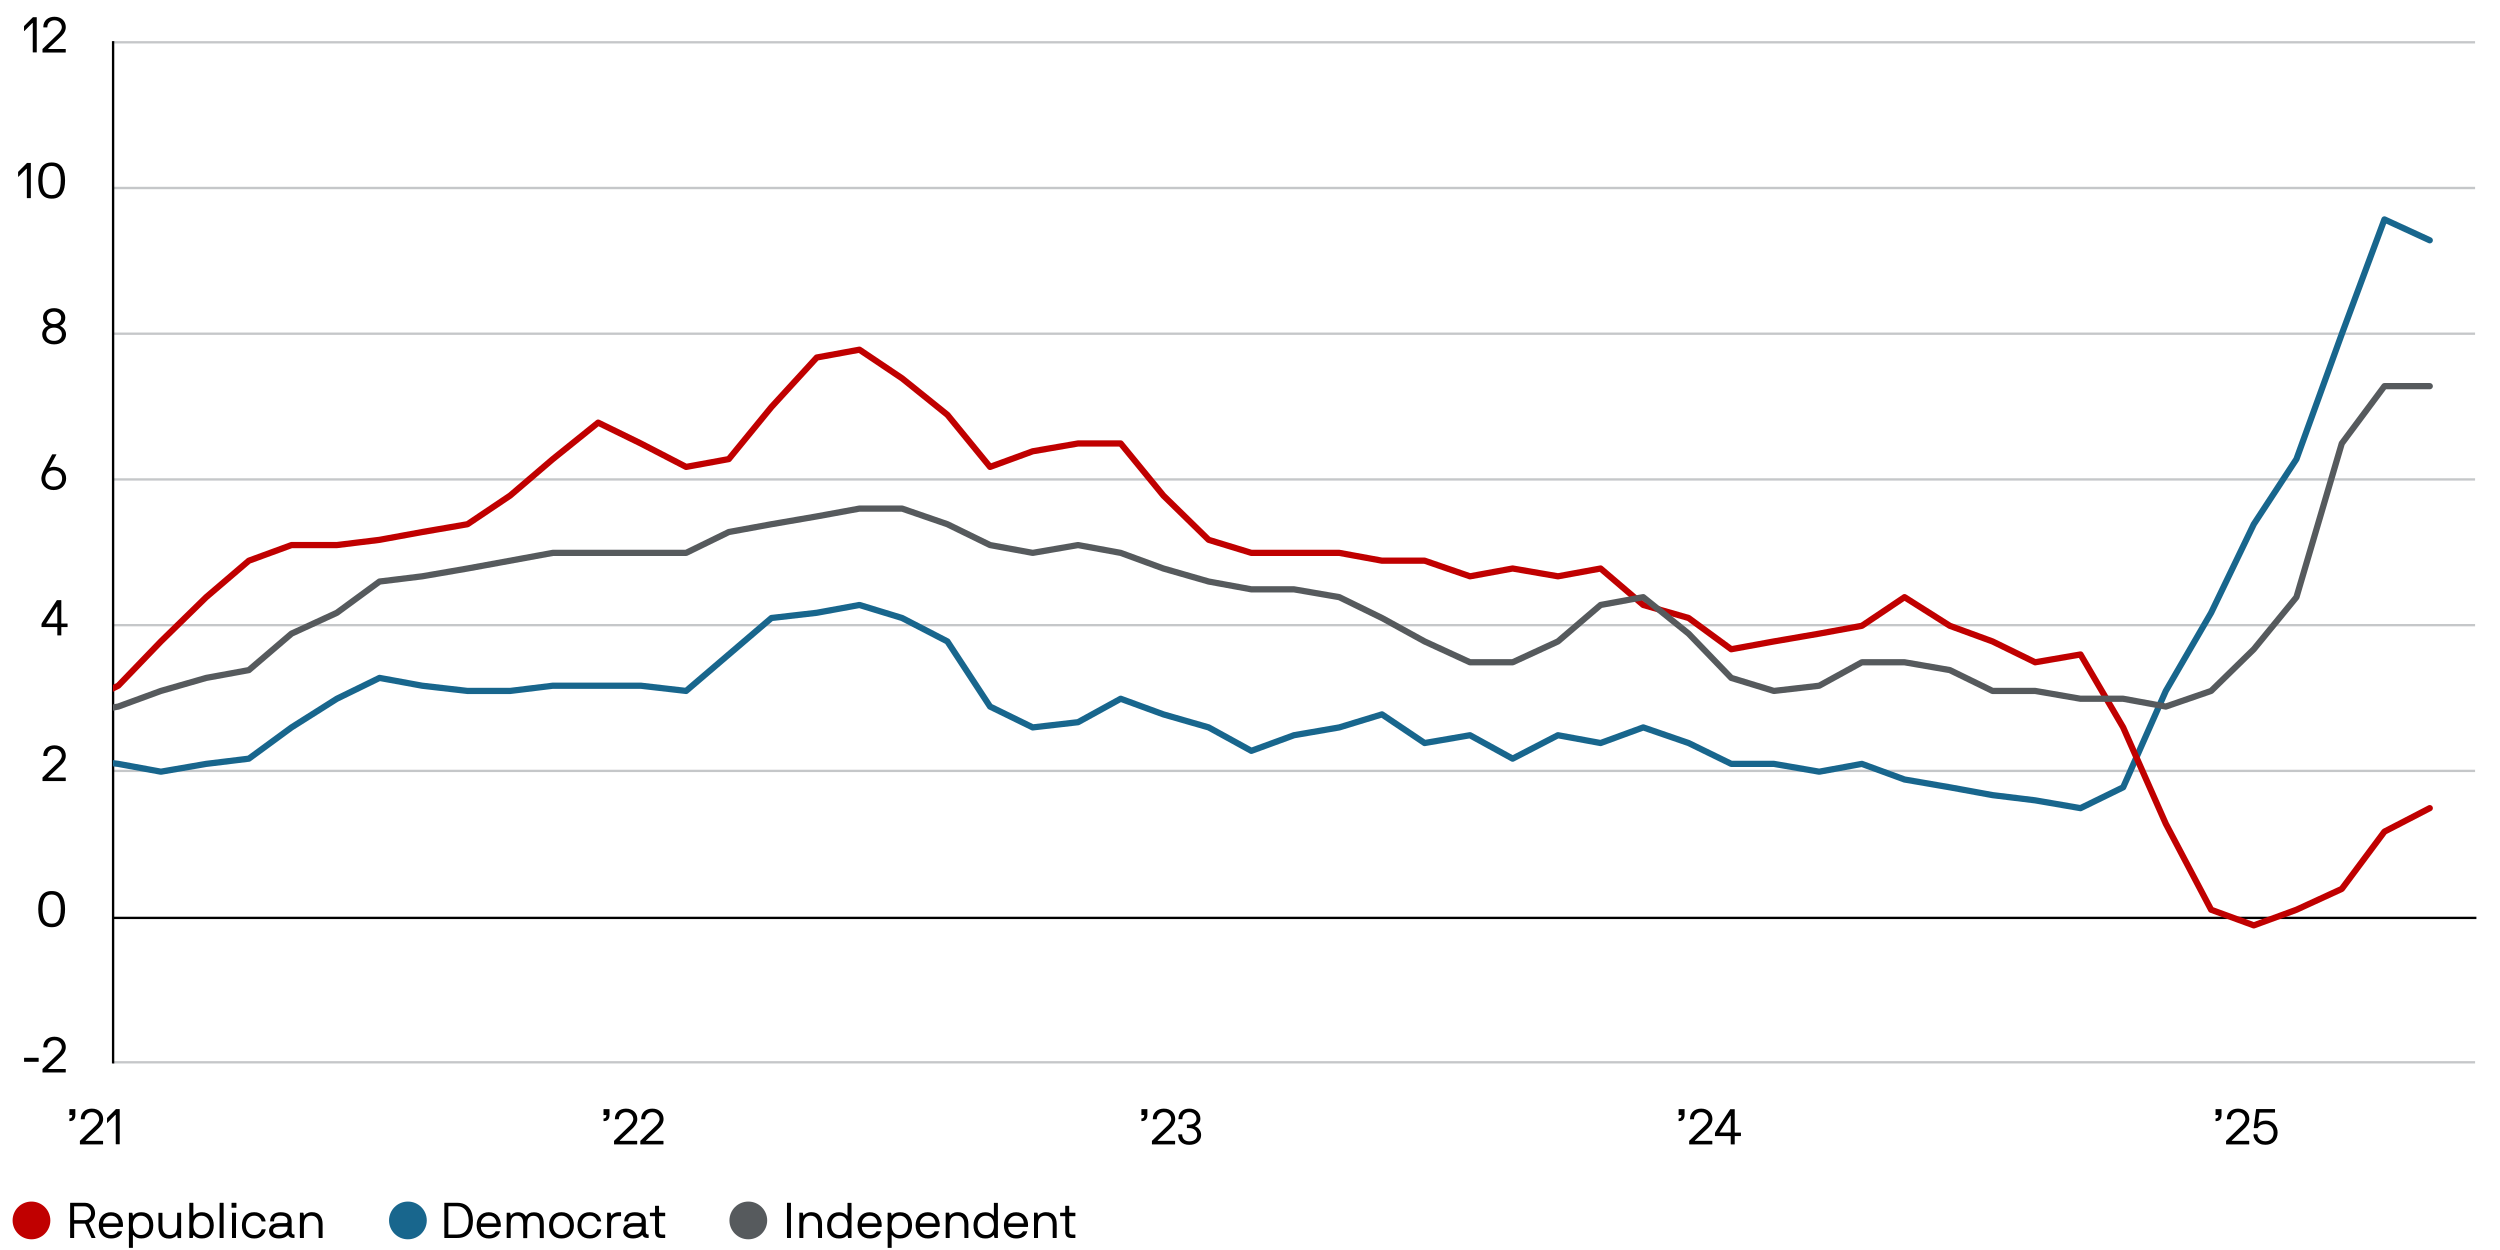 <?xml version="1.0" encoding="UTF-8"?><svg id="Layer_1" xmlns="http://www.w3.org/2000/svg" xmlns:xlink="http://www.w3.org/1999/xlink" viewBox="0 0 800 400"><defs><clipPath id="clippath"><rect x="36.13" y="13.54" width="755.89" height="326.77" style="fill:none;"/></clipPath><clipPath id="clippath-1"><rect x="36.13" y="13.54" width="755.89" height="326.77" style="fill:none;"/></clipPath><clipPath id="clippath-2"><rect x="36.13" y="13.54" width="755.89" height="326.77" style="fill:none;"/></clipPath></defs><path d="M22.52,396.16c-.05,0-.08-.03-.08-.08v-11.1c0-.05.03-.08.08-.08h4.7c.46,0,.88.08,1.28.26s.73.41,1.02.7c.28.3.5.65.66,1.06.16.41.24.85.24,1.32,0,.7-.17,1.32-.52,1.86-.35.53-.82.95-1.42,1.25-.02.01-.02.04,0,.1l2.08,4.64c.02.05,0,.08-.06.08h-1.1c-.08,0-.12-.03-.14-.08l-1.98-4.43c-.03-.05-.07-.08-.11-.08h-3.36c-.05,0-.08.03-.08.08v4.43c0,.05-.03.08-.08.08h-1.12ZM23.8,386.02c-.05,0-.08.03-.08.08v4.27c0,.05.03.08.08.08h3.28c.31,0,.59-.06.84-.19.25-.13.47-.3.65-.5s.32-.44.42-.7c.1-.26.15-.53.15-.81s-.05-.55-.15-.82-.24-.5-.42-.71-.4-.38-.66-.5-.54-.19-.85-.19h-3.26Z"/><path d="M33.07,392.61c-.05,0-.08.03-.08.08,0,.32.06.63.18.94s.28.57.5.81c.21.23.48.42.79.56s.67.21,1.06.21c.59,0,1.06-.12,1.41-.35.35-.24.6-.5.75-.78.02-.05.06-.08.13-.08h1.2s.04,0,.06.02.03.03.02.06c-.1.37-.25.7-.47.98-.22.28-.49.52-.8.7-.32.19-.67.33-1.06.42-.39.1-.8.14-1.24.14-.59,0-1.12-.1-1.6-.3-.48-.2-.89-.49-1.23-.86-.34-.37-.61-.82-.79-1.33-.19-.51-.28-1.08-.28-1.71s.09-1.2.27-1.72c.18-.52.44-.96.78-1.33s.75-.65,1.23-.86c.48-.2,1.03-.3,1.62-.3s1.13.1,1.61.3c.47.2.88.49,1.21.86s.58.82.76,1.34c.18.52.26,1.09.26,1.7,0,.33-.04.5-.13.5h-6.16ZM37.98,391.43c0-.27-.05-.54-.14-.82-.09-.28-.23-.54-.43-.78s-.45-.43-.77-.58c-.32-.15-.69-.22-1.13-.22s-.81.08-1.13.25c-.31.17-.58.37-.78.62-.21.25-.36.51-.46.78-.1.28-.15.53-.15.75,0,.04.03.06.08.06h4.83c.05,0,.08-.02.08-.06Z"/><path d="M41.24,388.15c0-.05.03-.08.08-.08h.94c.05,0,.08.03.1.08l.16.8c.01.05.04.08.07.08s.07-.02.09-.05c.02-.03.08-.1.17-.22.09-.11.24-.23.44-.36.2-.13.46-.24.78-.34.32-.1.72-.15,1.2-.15.61,0,1.15.1,1.62.3.47.2.86.49,1.18.86.32.37.56.82.73,1.34.17.52.25,1.09.25,1.7s-.09,1.2-.26,1.71c-.17.51-.42.96-.74,1.33s-.72.66-1.19.86c-.47.2-1,.3-1.58.3-.39,0-.74-.04-1.04-.12s-.55-.18-.76-.3-.38-.24-.5-.36c-.13-.12-.22-.23-.29-.31-.02-.03-.05-.04-.1-.03-.04.01-.06.04-.06.08v3.97c0,.05-.03.08-.08.08h-1.12c-.05,0-.08-.03-.08-.08v-11.1ZM47.77,392.12c0-.46-.06-.88-.18-1.26-.12-.38-.3-.7-.53-.98-.23-.27-.51-.48-.84-.63-.33-.15-.71-.22-1.14-.22s-.8.07-1.12.22c-.32.15-.59.36-.8.63-.21.27-.37.6-.48.98s-.16.8-.16,1.26c0,.93.21,1.67.64,2.24.43.57,1.07.85,1.92.85.43,0,.8-.07,1.14-.22.33-.15.61-.36.84-.63.23-.27.41-.6.53-.98.12-.38.18-.8.18-1.26Z"/><path d="M51.98,392.44c0,.36.04.71.12,1.04.08.33.21.62.4.88.19.26.43.46.73.62.3.16.67.23,1.1.23s.81-.07,1.1-.2c.3-.13.54-.33.73-.58.19-.25.32-.55.4-.9.08-.35.12-.75.12-1.18v-4.19c0-.05.03-.08.08-.08h1.12c.05,0,.08.03.08.08v7.94c0,.05-.03.08-.08.08h-.94c-.05,0-.09-.03-.1-.08l-.16-.8c-.01-.05-.03-.08-.06-.09-.03,0-.06.01-.08.06-.03.05-.1.14-.21.26-.11.12-.26.24-.46.36-.2.12-.45.23-.73.32-.28.09-.62.14-1,.14-.62,0-1.14-.1-1.58-.29-.43-.19-.79-.46-1.06-.81s-.48-.76-.61-1.23-.19-.99-.19-1.56v-4.29c0-.05.03-.08.08-.08h1.12c.05,0,.08.03.08.08v4.29Z"/><path d="M60.6,384.98c0-.05.03-.08.08-.08h1.12c.05,0,.08.03.08.08v3.97s.02.07.06.08c.04.01.07,0,.1-.03.06-.08.16-.19.29-.31.13-.12.3-.24.5-.36s.46-.22.76-.3.65-.12,1.04-.12c.59,0,1.12.1,1.58.3.47.2.87.49,1.19.86s.57.82.74,1.34c.17.52.26,1.09.26,1.7s-.08,1.2-.25,1.71c-.17.51-.41.96-.73,1.33-.32.37-.71.66-1.18.86-.47.2-1.01.3-1.62.3-.48,0-.88-.05-1.2-.15-.32-.1-.58-.22-.78-.34-.2-.13-.35-.25-.44-.36-.09-.11-.15-.18-.17-.22s-.05-.05-.09-.05-.06.03-.07.08l-.16.8c-.01.05-.04.08-.1.08h-.94c-.05,0-.08-.03-.08-.08v-11.1ZM67.13,392.12c0-.46-.06-.88-.18-1.26-.12-.38-.3-.7-.53-.98-.23-.27-.51-.48-.84-.63-.33-.15-.71-.22-1.14-.22-.85,0-1.49.28-1.92.85-.43.57-.64,1.31-.64,2.24,0,.46.05.88.16,1.26s.27.7.48.98c.21.27.48.48.8.63.32.15.69.22,1.12.22s.8-.07,1.14-.22c.33-.15.61-.36.84-.63.23-.27.41-.6.53-.98.12-.38.18-.8.18-1.26Z"/><path d="M71.48,384.9c.05,0,.08.03.08.08v11.1c0,.05-.03.08-.08.08h-1.12c-.05,0-.08-.03-.08-.08v-11.1c0-.05.03-.08.08-.08h1.12Z"/><path d="M75.58,384.9c.05,0,.08.03.08.08v1.41c0,.05-.03.08-.08.08h-1.41c-.05,0-.08-.03-.08-.08v-1.41c0-.05.03-.08.08-.08h1.41ZM75.44,388.07c.05,0,.08.03.08.08v7.94c0,.05-.03.08-.08.08h-1.12c-.05,0-.08-.03-.08-.08v-7.94c0-.05.03-.08.08-.08h1.12Z"/><path d="M83.71,393.44c.02-.05.05-.08.1-.08h1.12c.05,0,.08.03.08.08-.05.32-.16.65-.32.98s-.39.65-.68.93c-.29.28-.66.51-1.1.7-.44.18-.96.27-1.55.27-.63,0-1.19-.1-1.68-.3-.49-.2-.91-.49-1.24-.86s-.59-.81-.77-1.33-.26-1.09-.26-1.72.09-1.2.26-1.72c.17-.52.43-.96.77-1.33s.75-.65,1.24-.86c.49-.2,1.05-.3,1.68-.3s1.12.09,1.55.28c.44.19.8.42,1.1.7.29.28.52.59.68.93s.26.66.3.97c0,.05-.03.08-.08.08h-1.12s-.08-.03-.1-.08c-.15-.55-.42-.99-.81-1.3s-.9-.46-1.53-.46c-.43,0-.81.08-1.14.23-.33.16-.61.37-.84.64-.23.27-.4.6-.52.98-.12.38-.18.79-.18,1.24s.06.88.18,1.26.29.7.52.98c.23.27.51.48.84.63.33.15.71.22,1.14.22.64,0,1.15-.15,1.54-.46s.66-.74.82-1.3Z"/><path d="M86.44,390.79c0-.48.08-.9.26-1.26.17-.36.41-.66.71-.9s.66-.42,1.08-.54.86-.18,1.34-.18c1.1,0,1.96.24,2.57.73s.92,1.21.92,2.18v3.26c0,.35.06.6.18.74.12.14.33.22.63.22h.03c.05,0,.08.03.08.08v.96c0,.05-.03.08-.08.08h-.06c-.57,0-.98-.07-1.24-.22-.26-.14-.47-.38-.62-.7-.01-.02-.03-.03-.06-.04-.03,0-.05,0-.07.02-.01.02-.07.09-.18.2-.11.11-.27.23-.5.36s-.51.25-.87.35-.79.17-1.29.18c-1.02,0-1.81-.23-2.35-.69-.54-.46-.82-1.06-.82-1.79s.29-1.33.86-1.77c.57-.44,1.41-.66,2.5-.66h1.82c.25,0,.43-.03.55-.1.12-.06.18-.23.18-.51,0-.18-.02-.38-.05-.58s-.12-.4-.26-.58c-.14-.18-.37-.32-.66-.44-.3-.12-.71-.18-1.23-.18-.77,0-1.31.15-1.63.46-.32.3-.48.74-.48,1.3,0,.05-.03.08-.08.08h-1.12c-.05,0-.08-.03-.08-.08ZM92.04,392.61c0-.05-.03-.08-.08-.08h-2.4c-.45,0-.81.04-1.09.11-.28.07-.5.18-.66.3s-.27.27-.33.42-.09.31-.09.47.04.32.11.49c.08.17.19.31.35.44s.36.23.59.31.51.12.83.12c.5,0,.93-.07,1.27-.22.35-.14.63-.33.85-.55.22-.22.38-.47.48-.74.1-.27.15-.54.15-.81v-.27Z"/><path d="M101.95,391.8c0-.36-.04-.71-.12-1.04-.08-.33-.21-.62-.4-.88-.19-.26-.43-.46-.73-.62-.3-.15-.67-.23-1.1-.23s-.81.07-1.1.2c-.3.13-.54.33-.73.58-.19.25-.32.55-.4.9-.08.35-.12.75-.12,1.18v4.19c0,.05-.03.08-.08.08h-1.12c-.05,0-.08-.03-.08-.08v-7.94c0-.05.03-.08.08-.08h.94c.05,0,.08.03.1.08l.16.8c.01.05.03.08.06.09.03,0,.06-.01.08-.06.03-.05.1-.14.21-.26.11-.12.26-.24.46-.36.2-.12.45-.23.73-.32.28-.09.62-.14,1-.14.62,0,1.14.1,1.58.29.43.19.79.46,1.06.81.28.35.48.76.61,1.23s.19.99.19,1.56v4.29c0,.05-.03.08-.08.08h-1.12c-.05,0-.08-.03-.08-.08v-4.29Z"/><path d="M142.27,396.16c-.05,0-.08-.03-.08-.08v-11.1c0-.05.03-.08.08-.08h4.08c.83,0,1.56.14,2.18.42.62.28,1.14.68,1.56,1.19.42.51.73,1.12.94,1.82.21.7.31,1.47.31,2.3s-.11,1.62-.31,2.3c-.21.68-.52,1.26-.94,1.74-.42.48-.94.85-1.56,1.1-.62.26-1.35.38-2.18.38h-4.08ZM143.55,386.02c-.05,0-.08.03-.08.08v8.86c0,.05.03.08.08.08h2.8c1.15,0,2.04-.37,2.68-1.1.63-.74.95-1.83.95-3.3,0-.7-.08-1.34-.25-1.91-.17-.57-.4-1.06-.71-1.46-.31-.4-.69-.71-1.14-.93-.45-.22-.96-.33-1.54-.33h-2.8Z"/><path d="M153.97,392.61c-.05,0-.08.03-.08.08,0,.32.06.63.18.94s.28.57.5.81c.21.23.48.42.79.56s.67.21,1.06.21c.59,0,1.05-.12,1.41-.35.35-.24.6-.5.75-.78.02-.05.06-.08.13-.08h1.2s.04,0,.06.02.03.03.02.06c-.1.37-.25.7-.47.98-.22.28-.49.52-.8.7s-.67.33-1.06.42c-.39.1-.8.14-1.24.14-.59,0-1.12-.1-1.6-.3-.48-.2-.89-.49-1.23-.86-.34-.37-.61-.82-.79-1.33s-.28-1.08-.28-1.71.09-1.2.27-1.72c.18-.52.44-.96.78-1.33s.75-.65,1.23-.86c.48-.2,1.03-.3,1.62-.3s1.13.1,1.61.3c.47.2.88.49,1.21.86.33.37.58.82.76,1.34.18.52.27,1.09.27,1.7,0,.33-.04.5-.13.5h-6.16ZM158.88,391.43c0-.27-.04-.54-.14-.82-.09-.28-.23-.54-.43-.78s-.45-.43-.77-.58-.69-.22-1.13-.22-.81.08-1.13.25c-.31.17-.58.37-.78.62-.21.25-.36.51-.46.78s-.15.53-.15.75c0,.04.03.06.08.06h4.83c.05,0,.08-.02.08-.06Z"/><path d="M167.44,391.65c0-.33-.03-.66-.08-.98-.05-.32-.15-.6-.3-.84s-.35-.43-.61-.58c-.26-.15-.61-.22-1.03-.22-.4,0-.73.07-.99.22-.26.14-.46.34-.61.58-.15.24-.25.52-.31.84s-.09.65-.09.99v4.43c0,.05-.03.08-.08.08h-1.12c-.05,0-.08-.03-.08-.08v-7.94c0-.05.03-.08.08-.08h.94s.07.03.1.1l.16.78c.01.05.03.08.06.09.03,0,.06-.01.08-.06.06-.11.15-.22.26-.34.11-.12.26-.24.43-.34.18-.11.39-.2.63-.27.25-.08.53-.11.86-.11.37,0,.7.04.98.13s.51.19.71.32c.19.13.35.26.48.41.13.14.23.28.32.41.02.02.05.03.08.03s.06-.01.08-.03c.29-.44.63-.76,1.02-.96.39-.2.88-.3,1.46-.3,1.12,0,1.92.32,2.41.97.48.65.73,1.57.73,2.76v4.45c0,.05-.03.08-.08.08h-1.12c-.05,0-.08-.03-.08-.08v-4.43c0-.33-.03-.65-.09-.97-.06-.31-.16-.59-.31-.84-.15-.25-.35-.44-.62-.59s-.6-.22-1-.22-.76.07-1.02.22c-.26.14-.46.34-.61.58-.14.24-.24.52-.29.84-.05.32-.08.65-.08.99v4.43c0,.05-.03.08-.08.08h-1.12c-.05,0-.08-.03-.08-.08v-4.43Z"/><path d="M183.65,392.12c0,.63-.09,1.2-.27,1.71-.18.51-.44.96-.78,1.33s-.75.66-1.25.86c-.5.2-1.05.3-1.67.3s-1.19-.1-1.68-.3c-.49-.2-.91-.49-1.25-.86s-.6-.82-.78-1.33-.26-1.08-.26-1.71.09-1.2.26-1.72c.18-.52.43-.96.78-1.34.34-.37.76-.66,1.25-.86.49-.2,1.05-.3,1.68-.3s1.18.1,1.67.31.91.5,1.25.86.6.81.78,1.34c.18.52.27,1.09.27,1.71ZM182.37,392.11c0-.46-.06-.88-.19-1.26-.12-.38-.3-.71-.53-.98-.23-.27-.51-.48-.84-.63-.33-.15-.71-.22-1.14-.22s-.8.08-1.13.22c-.33.15-.61.36-.84.63-.23.27-.41.6-.53.98-.12.38-.18.8-.18,1.26s.06.88.18,1.26c.12.38.3.71.53.98.23.27.51.48.84.63.33.15.71.22,1.13.22s.81-.08,1.14-.22.61-.36.84-.63c.23-.27.4-.6.53-.98.12-.38.19-.8.19-1.26Z"/><path d="M191.09,393.44c.02-.05.05-.08.1-.08h1.12c.05,0,.08.03.08.08-.05.32-.16.65-.32.98s-.39.65-.68.93c-.29.28-.66.51-1.1.7-.44.18-.96.27-1.55.27-.63,0-1.19-.1-1.68-.3-.49-.2-.91-.49-1.24-.86s-.59-.81-.77-1.33-.26-1.09-.26-1.72.09-1.2.26-1.72c.17-.52.43-.96.77-1.33s.75-.65,1.24-.86c.49-.2,1.05-.3,1.68-.3s1.12.09,1.55.28c.44.19.8.42,1.1.7.29.28.52.59.68.93s.26.66.3.97c0,.05-.03.08-.08.08h-1.12s-.07-.03-.1-.08c-.15-.55-.42-.99-.81-1.3-.39-.31-.9-.46-1.53-.46-.43,0-.81.08-1.14.23-.33.16-.61.37-.84.64-.23.27-.4.6-.52.98-.12.38-.18.79-.18,1.24s.06.88.18,1.26.29.7.52.98c.23.27.51.48.84.63s.71.22,1.14.22c.64,0,1.15-.15,1.54-.46.38-.3.66-.74.82-1.3Z"/><path d="M194.27,388.15c0-.05.03-.08.08-.08h.95c.05,0,.08.03.1.08l.16.8s.03.07.06.08c.03.01.06,0,.1-.05.07-.1.17-.21.29-.33.12-.12.28-.24.46-.35.18-.11.39-.21.64-.28.25-.08.52-.11.83-.11h.72c.05,0,.08.03.08.08v1.1c0,.05-.03.08-.08.08h-.67c-.86,0-1.49.21-1.86.64-.38.43-.57,1.08-.57,1.95v4.32c0,.05-.03.08-.08.08h-1.12c-.05,0-.08-.03-.08-.08v-7.94Z"/><path d="M199.77,390.79c0-.48.09-.9.26-1.26.17-.36.41-.66.71-.9.3-.24.66-.42,1.08-.54s.86-.18,1.34-.18c1.1,0,1.96.24,2.57.73s.92,1.21.92,2.18v3.26c0,.35.06.6.18.74.12.14.33.22.63.22h.03c.05,0,.08.03.08.08v.96c0,.05-.03.08-.08.08h-.06c-.56,0-.98-.07-1.24-.22-.26-.14-.47-.38-.62-.7-.01-.02-.03-.03-.06-.04-.03,0-.05,0-.07.02,0,.02-.07.09-.18.2-.11.11-.27.23-.5.36-.22.13-.51.25-.87.35s-.79.17-1.29.18c-1.02,0-1.81-.23-2.35-.69-.54-.46-.82-1.06-.82-1.79s.29-1.33.86-1.77c.57-.44,1.4-.66,2.5-.66h1.82c.25,0,.43-.03.55-.1.12-.06.18-.23.18-.51,0-.18-.02-.38-.05-.58-.03-.21-.12-.4-.26-.58-.14-.18-.37-.32-.66-.44-.3-.12-.71-.18-1.23-.18-.77,0-1.31.15-1.63.46-.32.3-.48.74-.48,1.3,0,.05-.03.08-.08.08h-1.12c-.05,0-.08-.03-.08-.08ZM205.37,392.61c0-.05-.03-.08-.08-.08h-2.4c-.45,0-.81.04-1.09.11-.28.07-.5.18-.66.3s-.27.27-.33.42-.09.31-.09.47.04.32.11.49c.07.17.19.31.35.44s.36.23.59.31.51.12.83.12c.5,0,.93-.07,1.27-.22.35-.14.63-.33.85-.55.22-.22.38-.47.48-.74.1-.27.15-.54.15-.81v-.27Z"/><path d="M208.06,389.19c-.05,0-.08-.03-.08-.08v-.96c0-.05.03-.08.08-.08h1.47c.05,0,.08-.03.08-.08v-2.05c0-.05.03-.08.08-.08h1.12c.05,0,.08.03.08.08v2.05c0,.05.03.08.08.08h1.81c.05,0,.08.03.08.08v.96c0,.05-.03.08-.08.08h-1.81c-.05,0-.08.03-.08.08v4.82c0,.37.08.62.25.76.16.13.4.2.71.2h.93c.05,0,.08.03.08.08v.96c0,.05-.03.08-.08.08h-.96c-.8,0-1.37-.17-1.71-.5s-.5-.86-.5-1.58v-4.82c0-.05-.03-.08-.08-.08h-1.47Z"/><circle cx="10.07" cy="390.54" r="6.04" style="fill:#c00000;"/><circle cx="130.53" cy="390.54" r="6.04" style="fill:#18668d;"/><path d="M253.03,384.9c.05,0,.08.03.08.08v11.1c0,.05-.03.08-.08.08h-1.12c-.05,0-.08-.03-.08-.08v-11.1c0-.05.03-.08.08-.08h1.12Z"/><path d="M261.77,391.8c0-.36-.04-.71-.12-1.04-.08-.33-.21-.62-.4-.88-.19-.26-.43-.46-.73-.62-.3-.15-.67-.23-1.1-.23s-.81.07-1.1.2c-.3.13-.54.33-.73.58-.19.25-.32.55-.4.9-.08.35-.12.75-.12,1.18v4.19c0,.05-.03.08-.08.08h-1.12c-.05,0-.08-.03-.08-.08v-7.94c0-.05.03-.08.08-.08h.94c.05,0,.08.03.1.08l.16.8c.01.05.03.08.06.09.03,0,.06-.01.08-.06.03-.05.1-.14.21-.26.11-.12.26-.24.46-.36.2-.12.45-.23.73-.32.28-.09.62-.14,1-.14.62,0,1.14.1,1.58.29.43.19.79.46,1.06.81.28.35.48.76.61,1.23s.19.99.19,1.56v4.29c0,.05-.03.08-.08.08h-1.12c-.05,0-.08-.03-.08-.08v-4.29Z"/><path d="M272.5,396.08c0,.05-.03.08-.08.08h-.94c-.05,0-.09-.03-.1-.08l-.16-.8c-.01-.05-.04-.08-.07-.08s-.07.02-.09.05-.08.1-.18.22c-.1.11-.24.23-.44.36s-.46.24-.78.34c-.32.1-.72.15-1.2.15-.61,0-1.15-.1-1.62-.3-.47-.2-.86-.49-1.18-.86-.32-.37-.56-.82-.73-1.33s-.25-1.08-.25-1.71.08-1.19.26-1.7.42-.96.74-1.34.72-.66,1.19-.86c.47-.2,1-.3,1.58-.3.39,0,.74.04,1.04.12.3.08.55.18.76.3s.38.24.5.36c.13.12.22.23.29.31.02.03.05.04.1.03s.06-.04.06-.08v-3.97c0-.05.03-.08.08-.08h1.12c.05,0,.08.03.08.08v11.1ZM265.98,392.12c0,.46.06.88.18,1.26s.3.7.53.98c.23.27.51.48.84.63.33.15.71.22,1.14.22s.8-.07,1.12-.22.59-.36.8-.63c.21-.27.37-.6.48-.98s.16-.8.16-1.26c0-.93-.22-1.67-.65-2.24-.43-.57-1.07-.85-1.91-.85-.43,0-.81.07-1.14.22-.33.15-.61.36-.84.63-.23.27-.41.6-.53.98s-.18.8-.18,1.26Z"/><path d="M275.86,392.61c-.05,0-.08.03-.08.08,0,.32.06.63.18.94s.28.57.5.81c.21.23.48.42.79.56s.67.21,1.06.21c.59,0,1.06-.12,1.41-.35.35-.24.6-.5.75-.78.02-.05.06-.08.13-.08h1.2s.04,0,.06.02.03.03.02.06c-.1.37-.25.7-.47.98-.22.28-.49.52-.8.7-.32.19-.67.33-1.06.42-.39.1-.8.14-1.24.14-.59,0-1.12-.1-1.6-.3-.48-.2-.89-.49-1.23-.86-.34-.37-.61-.82-.79-1.33-.19-.51-.28-1.08-.28-1.71s.09-1.2.27-1.72c.18-.52.44-.96.78-1.33s.75-.65,1.23-.86c.48-.2,1.03-.3,1.62-.3s1.13.1,1.61.3c.47.2.88.49,1.21.86s.58.82.76,1.34c.18.52.26,1.09.26,1.7,0,.33-.04.5-.13.5h-6.16ZM280.78,391.43c0-.27-.05-.54-.14-.82-.09-.28-.23-.54-.43-.78s-.45-.43-.77-.58c-.32-.15-.69-.22-1.13-.22s-.81.08-1.13.25c-.31.17-.58.37-.78.62-.21.25-.36.51-.46.78-.1.28-.15.53-.15.75,0,.04.03.06.08.06h4.83c.05,0,.08-.02.08-.06Z"/><path d="M284.04,388.15c0-.05.03-.08.08-.08h.94c.05,0,.08.03.1.08l.16.8c.01.05.04.08.07.08s.07-.02.09-.05c.02-.03.08-.1.17-.22.09-.11.24-.23.44-.36.2-.13.46-.24.78-.34.32-.1.72-.15,1.2-.15.61,0,1.15.1,1.62.3.47.2.86.49,1.18.86.32.37.56.82.73,1.34.17.52.25,1.09.25,1.7s-.09,1.2-.26,1.71c-.17.51-.42.96-.74,1.33s-.72.66-1.19.86c-.47.2-1,.3-1.58.3-.39,0-.74-.04-1.04-.12s-.55-.18-.76-.3-.38-.24-.5-.36c-.13-.12-.22-.23-.29-.31-.02-.03-.05-.04-.1-.03-.04.01-.06.04-.06.08v3.97c0,.05-.03.08-.08.08h-1.12c-.05,0-.08-.03-.08-.08v-11.1ZM290.57,392.12c0-.46-.06-.88-.18-1.26-.12-.38-.3-.7-.53-.98-.23-.27-.51-.48-.84-.63-.33-.15-.71-.22-1.14-.22s-.8.07-1.12.22c-.32.15-.59.36-.8.63-.21.27-.37.6-.48.98s-.16.8-.16,1.26c0,.93.21,1.67.64,2.24.43.57,1.07.85,1.92.85.43,0,.8-.07,1.14-.22.33-.15.61-.36.84-.63.23-.27.41-.6.53-.98.12-.38.18-.8.18-1.26Z"/><path d="M294.44,392.61c-.05,0-.08.03-.08.08,0,.32.06.63.18.94s.28.57.5.81c.21.23.48.42.79.56s.67.21,1.06.21c.59,0,1.06-.12,1.41-.35.35-.24.6-.5.75-.78.02-.05.06-.08.13-.08h1.2s.04,0,.06.02.03.03.02.06c-.1.37-.25.7-.47.98-.22.28-.49.52-.8.7-.32.19-.67.33-1.06.42-.39.1-.8.14-1.24.14-.59,0-1.12-.1-1.6-.3-.48-.2-.89-.49-1.23-.86-.34-.37-.61-.82-.79-1.33-.19-.51-.28-1.08-.28-1.71s.09-1.2.27-1.72c.18-.52.44-.96.78-1.33s.75-.65,1.23-.86c.48-.2,1.03-.3,1.62-.3s1.13.1,1.61.3c.47.2.88.49,1.21.86s.58.82.76,1.34c.18.52.26,1.09.26,1.7,0,.33-.04.5-.13.5h-6.16ZM299.35,391.43c0-.27-.05-.54-.14-.82-.09-.28-.23-.54-.43-.78s-.45-.43-.77-.58c-.32-.15-.69-.22-1.13-.22s-.81.08-1.13.25c-.31.17-.58.37-.78.62-.21.25-.36.51-.46.78-.1.28-.15.53-.15.75,0,.04.03.06.08.06h4.83c.05,0,.08-.02.08-.06Z"/><path d="M308.6,391.8c0-.36-.04-.71-.12-1.04-.08-.33-.21-.62-.4-.88-.19-.26-.43-.46-.73-.62-.3-.15-.67-.23-1.1-.23s-.81.07-1.1.2c-.3.13-.54.33-.73.58-.19.25-.32.55-.4.9-.08.35-.12.75-.12,1.18v4.19c0,.05-.03.08-.08.08h-1.12c-.05,0-.08-.03-.08-.08v-7.94c0-.05.03-.08.08-.08h.94c.05,0,.08.03.1.08l.16.8c.01.05.03.08.06.09.03,0,.06-.01.08-.06.03-.05.1-.14.21-.26.11-.12.26-.24.46-.36.2-.12.45-.23.73-.32.28-.09.62-.14,1-.14.62,0,1.14.1,1.58.29.43.19.79.46,1.06.81.28.35.48.76.61,1.23s.19.99.19,1.56v4.29c0,.05-.03.08-.08.08h-1.12c-.05,0-.08-.03-.08-.08v-4.29Z"/><path d="M319.34,396.08c0,.05-.03.08-.08.08h-.94c-.05,0-.09-.03-.1-.08l-.16-.8c-.01-.05-.04-.08-.07-.08s-.07.02-.09.05-.08.1-.18.22c-.1.11-.24.23-.44.36s-.46.24-.78.34c-.32.1-.72.15-1.2.15-.61,0-1.15-.1-1.62-.3-.47-.2-.86-.49-1.18-.86-.32-.37-.56-.82-.73-1.33s-.25-1.08-.25-1.71.08-1.19.26-1.7.42-.96.74-1.34.72-.66,1.19-.86c.47-.2,1-.3,1.58-.3.39,0,.74.04,1.04.12.3.08.55.18.76.3s.38.24.5.36c.13.12.22.23.29.31.02.03.05.04.1.03s.06-.04.06-.08v-3.97c0-.05.03-.08.08-.08h1.12c.05,0,.08.03.08.08v11.1ZM312.81,392.12c0,.46.06.88.18,1.26s.3.7.53.98c.23.27.51.48.84.63.33.15.71.22,1.14.22s.8-.07,1.12-.22.59-.36.8-.63c.21-.27.37-.6.48-.98s.16-.8.16-1.26c0-.93-.22-1.67-.65-2.24-.43-.57-1.07-.85-1.91-.85-.43,0-.81.07-1.14.22-.33.15-.61.36-.84.63-.23.27-.41.6-.53.98s-.18.8-.18,1.26Z"/><path d="M322.7,392.61c-.05,0-.08.03-.08.08,0,.32.06.63.18.94s.28.57.5.81c.21.23.48.42.79.56s.67.21,1.06.21c.59,0,1.06-.12,1.41-.35.35-.24.6-.5.75-.78.02-.05.06-.08.13-.08h1.2s.04,0,.06.02.03.03.02.06c-.1.37-.25.7-.47.98-.22.28-.49.52-.8.7-.32.19-.67.33-1.06.42-.39.1-.8.14-1.24.14-.59,0-1.12-.1-1.6-.3-.48-.2-.89-.49-1.23-.86-.34-.37-.61-.82-.79-1.33-.19-.51-.28-1.08-.28-1.71s.09-1.2.27-1.72c.18-.52.44-.96.78-1.33s.75-.65,1.23-.86c.48-.2,1.03-.3,1.62-.3s1.13.1,1.61.3c.47.2.88.49,1.21.86s.58.82.76,1.34c.18.52.26,1.09.26,1.7,0,.33-.04.5-.13.5h-6.16ZM327.61,391.43c0-.27-.05-.54-.14-.82-.09-.28-.23-.54-.43-.78s-.45-.43-.77-.58c-.32-.15-.69-.22-1.13-.22s-.81.08-1.13.25c-.31.17-.58.37-.78.62-.21.25-.36.51-.46.78-.1.28-.15.53-.15.75,0,.04.03.06.08.06h4.83c.05,0,.08-.02.08-.06Z"/><path d="M336.86,391.8c0-.36-.04-.71-.12-1.04-.08-.33-.21-.62-.4-.88-.19-.26-.43-.46-.73-.62-.3-.15-.67-.23-1.1-.23s-.81.07-1.1.2c-.3.13-.54.33-.73.58-.19.25-.32.55-.4.9-.08.35-.12.75-.12,1.18v4.19c0,.05-.03.08-.08.08h-1.12c-.05,0-.08-.03-.08-.08v-7.94c0-.05.03-.08.08-.08h.94c.05,0,.08.03.1.08l.16.8c.01.05.03.08.06.09.03,0,.06-.01.08-.06.03-.05.1-.14.21-.26.11-.12.26-.24.46-.36.2-.12.45-.23.73-.32.28-.09.62-.14,1-.14.62,0,1.14.1,1.58.29.43.19.79.46,1.06.81.28.35.48.76.61,1.23s.19.99.19,1.56v4.29c0,.05-.03.08-.08.08h-1.12c-.05,0-.08-.03-.08-.08v-4.29Z"/><path d="M339.32,389.19c-.05,0-.08-.03-.08-.08v-.96c0-.05.03-.08.08-.08h1.47c.05,0,.08-.03.08-.08v-2.05c0-.05.03-.08.08-.08h1.12c.05,0,.08.03.08.08v2.05c0,.05.03.08.08.08h1.81c.05,0,.08.03.08.08v.96c0,.05-.03.08-.08.08h-1.81c-.05,0-.08.03-.08.08v4.82c0,.37.08.62.25.76.17.13.4.2.71.2h.93c.05,0,.08.03.08.08v.96c0,.05-.03.08-.08.08h-.96c-.8,0-1.37-.17-1.7-.5s-.5-.86-.5-1.58v-4.82c0-.05-.03-.08-.08-.08h-1.47Z"/><circle cx="239.46" cy="390.54" r="6.04" style="fill:#565a5d;"/><path d="M22.28,356.84c-.05,0-.08-.03-.08-.08v-1.76c0-.05.03-.08.08-.08h1.75c.05,0,.08.03.08.08v1.81c0,.57-.14,1.03-.43,1.4-.29.37-.75.55-1.4.55-.05,0-.08-.03-.08-.08v-.69c0-.05.03-.08.08-.08.29,0,.5-.1.63-.3.13-.2.2-.43.2-.7,0-.05-.03-.08-.08-.08h-.75Z"/><path d="M25.85,358.07c0-.54.09-1.02.28-1.43.19-.41.44-.75.76-1.03s.69-.49,1.12-.63c.43-.14.89-.22,1.38-.22.57,0,1.08.08,1.53.26s.82.4,1.13.7c.31.29.54.64.71,1.05.16.41.25.84.25,1.3,0,.38-.06.74-.18,1.07-.12.33-.27.63-.45.9-.18.27-.38.51-.58.73-.21.21-.4.4-.57.56l-3.81,3.6s-.03.05-.03.09.03.06.08.06h5.43c.05,0,.08.03.08.08v.96c0,.05-.03.08-.08.08h-7.25c-.05,0-.08-.03-.08-.08v-.99s0-.06.02-.07c.02-.02.03-.04.06-.06l4.64-4.5c.11-.1.24-.23.4-.39s.32-.35.47-.57c.15-.21.29-.44.4-.69.11-.25.17-.5.17-.75,0-.23-.05-.48-.14-.74s-.23-.5-.41-.71c-.19-.21-.43-.39-.72-.54-.3-.14-.65-.22-1.07-.22-.31,0-.6.05-.88.16-.28.11-.52.26-.72.45-.2.19-.36.42-.49.69s-.18.57-.18.9c0,.05-.03.08-.08.08h-1.12c-.05,0-.08-.03-.08-.08Z"/><path d="M37.03,356.84c0-.05-.03-.08-.08-.08-.02,0-.04,0-.05.02l-2.53,2.54s-.04.03-.06.03c-.04,0-.06-.03-.06-.08v-1.38c0-.08.03-.15.08-.21l2.68-2.69c.05-.05.09-.08.11-.08h1.11c.05,0,.08.03.08.08v11.1c0,.05-.03.08-.08.08h-1.11c-.05,0-.08-.03-.08-.08v-9.26Z"/><path d="M193.21,356.84c-.05,0-.08-.03-.08-.08v-1.76c0-.05.03-.08.08-.08h1.75c.05,0,.08.03.08.08v1.81c0,.57-.14,1.03-.43,1.4-.29.37-.75.55-1.4.55-.05,0-.08-.03-.08-.08v-.69c0-.05.03-.08.08-.08.29,0,.5-.1.63-.3.13-.2.2-.43.2-.7,0-.05-.03-.08-.08-.08h-.75Z"/><path d="M196.77,358.07c0-.54.09-1.02.28-1.43.19-.41.44-.75.76-1.03s.69-.49,1.12-.63c.43-.14.89-.22,1.38-.22.57,0,1.08.08,1.53.26s.82.4,1.13.7c.31.29.54.64.71,1.05.16.41.25.84.25,1.3,0,.38-.06.74-.18,1.07-.12.33-.27.63-.45.9-.18.27-.38.51-.58.73-.21.21-.4.4-.57.56l-3.81,3.6s-.03.05-.03.09.03.06.08.06h5.43c.05,0,.08.03.08.08v.96c0,.05-.03.08-.08.08h-7.25c-.05,0-.08-.03-.08-.08v-.99s0-.06.02-.07c.02-.02.03-.04.06-.06l4.64-4.5c.11-.1.24-.23.4-.39s.32-.35.47-.57c.15-.21.29-.44.4-.69.11-.25.17-.5.17-.75,0-.23-.05-.48-.14-.74s-.23-.5-.41-.71c-.19-.21-.43-.39-.72-.54-.3-.14-.65-.22-1.07-.22-.31,0-.6.05-.88.16-.28.11-.52.26-.72.45-.2.19-.36.42-.49.69s-.18.57-.18.9c0,.05-.03.08-.08.08h-1.12c-.05,0-.08-.03-.08-.08Z"/><path d="M205.18,358.07c0-.54.09-1.02.28-1.43.19-.41.44-.75.76-1.03s.69-.49,1.12-.63c.43-.14.89-.22,1.38-.22.57,0,1.08.08,1.53.26s.82.4,1.13.7c.31.29.54.64.71,1.05.16.41.25.84.25,1.3,0,.38-.06.74-.18,1.07-.12.33-.27.63-.45.9-.18.27-.38.51-.58.73-.21.21-.4.4-.57.56l-3.81,3.6s-.03.05-.03.09.03.06.08.06h5.43c.05,0,.08.03.08.08v.96c0,.05-.03.08-.08.08h-7.25c-.05,0-.08-.03-.08-.08v-.99s0-.06.02-.07c.02-.02.03-.04.06-.06l4.64-4.5c.11-.1.24-.23.4-.39s.32-.35.47-.57c.15-.21.29-.44.4-.69.11-.25.17-.5.17-.75,0-.23-.05-.48-.14-.74s-.23-.5-.41-.71c-.19-.21-.43-.39-.72-.54-.3-.14-.65-.22-1.07-.22-.31,0-.6.05-.88.16-.28.11-.52.26-.72.45-.2.19-.36.42-.49.69s-.18.57-.18.9c0,.05-.03.08-.08.08h-1.12c-.05,0-.08-.03-.08-.08Z"/><path d="M365.33,356.84c-.05,0-.08-.03-.08-.08v-1.76c0-.05.03-.08.08-.08h1.75c.05,0,.08.03.08.08v1.81c0,.57-.14,1.03-.43,1.4-.29.37-.75.55-1.4.55-.05,0-.08-.03-.08-.08v-.69c0-.05.03-.08.08-.08.29,0,.5-.1.63-.3.13-.2.2-.43.2-.7,0-.05-.03-.08-.08-.08h-.75Z"/><path d="M368.9,358.07c0-.54.09-1.02.28-1.43.19-.41.44-.75.76-1.03s.69-.49,1.12-.63c.43-.14.89-.22,1.38-.22.57,0,1.08.08,1.53.26s.82.4,1.13.7c.31.29.54.64.71,1.05.16.41.25.84.25,1.3,0,.38-.06.74-.18,1.07-.12.33-.27.63-.45.9-.18.27-.38.51-.58.73-.21.21-.4.4-.57.56l-3.81,3.6s-.03.05-.03.09.03.06.08.06h5.43c.05,0,.08.03.08.08v.96c0,.05-.03.08-.08.08h-7.25c-.05,0-.08-.03-.08-.08v-.99s0-.06.02-.07c.02-.02.03-.04.06-.06l4.64-4.5c.11-.1.24-.23.4-.39s.32-.35.47-.57c.15-.21.29-.44.4-.69.11-.25.17-.5.17-.75,0-.23-.05-.48-.14-.74s-.23-.5-.41-.71c-.19-.21-.43-.39-.72-.54-.3-.14-.65-.22-1.07-.22-.31,0-.6.05-.88.16-.28.11-.52.26-.72.45-.2.19-.36.42-.49.69s-.18.57-.18.9c0,.05-.03.08-.08.08h-1.12c-.05,0-.08-.03-.08-.08Z"/><path d="M377.11,358.07c0-.54.09-1.02.26-1.44s.42-.76.73-1.04.68-.49,1.11-.62.89-.21,1.39-.21,1,.08,1.43.25.81.39,1.12.68.55.63.72,1.02c.17.39.25.81.25,1.26,0,.34-.05.64-.16.9-.11.26-.24.49-.41.69s-.34.36-.53.49c-.19.13-.36.22-.52.29-.04.01-.06.03-.06.06s.02.05.06.06c.16.05.34.15.56.29.21.14.41.32.61.55.19.23.35.5.49.82.13.32.2.67.2,1.08,0,.47-.09.9-.27,1.28-.18.38-.44.71-.76.99-.33.28-.73.49-1.2.65-.47.15-.98.23-1.54.23s-1.1-.08-1.54-.24-.81-.39-1.12-.68c-.3-.29-.53-.64-.68-1.04-.15-.4-.23-.84-.23-1.32,0-.05.03-.08.08-.08h1.12c.05,0,.08.03.08.08,0,.3.05.58.14.84.1.26.24.49.43.69.19.2.43.35.72.46.29.11.62.17,1,.17.75,0,1.36-.18,1.82-.55.46-.37.68-.86.68-1.48,0-.34-.07-.65-.2-.92-.13-.27-.31-.5-.54-.7-.23-.19-.49-.34-.8-.44s-.62-.15-.96-.15h-.7c-.05,0-.08-.03-.08-.08v-.96c0-.05.03-.08.08-.08h.7c.33,0,.63-.04.92-.13.28-.08.52-.21.72-.38.2-.17.36-.37.48-.6.12-.23.17-.5.17-.8,0-.27-.06-.53-.17-.78s-.27-.47-.46-.66c-.2-.19-.44-.35-.72-.46-.28-.12-.6-.18-.95-.18-.31,0-.6.05-.87.14s-.51.24-.71.42c-.2.19-.36.42-.47.69-.11.27-.17.58-.17.94,0,.05-.03.08-.08.08h-1.12c-.05,0-.08-.03-.08-.08Z"/><path d="M537.24,356.84c-.05,0-.08-.03-.08-.08v-1.76c0-.05.03-.08.08-.08h1.75c.05,0,.08.03.08.08v1.81c0,.57-.14,1.03-.43,1.4-.29.37-.75.55-1.4.55-.05,0-.08-.03-.08-.08v-.69c0-.05.03-.08.08-.08.29,0,.5-.1.63-.3.13-.2.2-.43.2-.7,0-.05-.03-.08-.08-.08h-.75Z"/><path d="M540.81,358.07c0-.54.09-1.02.28-1.43.19-.41.44-.75.76-1.03s.69-.49,1.12-.63c.43-.14.89-.22,1.38-.22.57,0,1.08.08,1.53.26s.82.4,1.13.7c.31.29.54.64.71,1.05.16.41.25.84.25,1.3,0,.38-.06.74-.18,1.07-.12.33-.27.63-.45.9-.18.27-.38.51-.58.73-.21.21-.4.4-.57.56l-3.81,3.6s-.03.05-.03.09.03.06.08.06h5.43c.05,0,.08.03.08.08v.96c0,.05-.03.08-.08.08h-7.25c-.05,0-.08-.03-.08-.08v-.99s0-.06.02-.07c.02-.02.03-.04.06-.06l4.64-4.5c.11-.1.24-.23.4-.39s.32-.35.47-.57c.15-.21.29-.44.4-.69.11-.25.17-.5.17-.75,0-.23-.05-.48-.14-.74s-.23-.5-.41-.71c-.19-.21-.43-.39-.72-.54-.3-.14-.65-.22-1.07-.22-.31,0-.6.05-.88.16-.28.11-.52.26-.72.45-.2.19-.36.42-.49.69s-.18.57-.18.9c0,.05-.03.08-.08.08h-1.12c-.05,0-.08-.03-.08-.08Z"/><path d="M548.8,362.62c0-.15.09-.36.27-.62l4.57-6.99s.04-.07.07-.07c.03,0,.06,0,.09,0h1.23c.05,0,.08.03.08.08v7.33c0,.05.03.08.08.08h1.83c.05,0,.08.03.08.08v.96c0,.05-.03.08-.08.08h-1.83c-.05,0-.08.03-.08.08v2.5c0,.05-.03.08-.08.08h-1.12c-.05,0-.08-.03-.08-.08v-2.5c0-.05-.03-.08-.08-.08h-4.88c-.05,0-.08-.03-.08-.08v-.83ZM550.3,362.31c-.04.06-.03.1.05.1h3.41c.05,0,.08-.03.08-.08v-5.23c0-.05-.02-.08-.06-.09-.04,0-.07.02-.1.07l-3.38,5.23Z"/><path d="M709.06,356.84c-.05,0-.08-.03-.08-.08v-1.76c0-.05.03-.08.08-.08h1.75c.05,0,.08.03.08.08v1.81c0,.57-.14,1.03-.43,1.4-.29.37-.75.55-1.4.55-.05,0-.08-.03-.08-.08v-.69c0-.05.03-.08.08-.08.29,0,.5-.1.63-.3.13-.2.2-.43.2-.7,0-.05-.03-.08-.08-.08h-.75Z"/><path d="M712.62,358.07c0-.54.09-1.02.28-1.43.19-.41.44-.75.76-1.03s.69-.49,1.12-.63c.43-.14.89-.22,1.38-.22.57,0,1.08.08,1.53.26s.82.4,1.13.7c.31.29.54.64.71,1.05.16.41.25.84.25,1.3,0,.38-.06.74-.18,1.07-.12.33-.27.63-.45.9-.18.27-.38.51-.58.73-.21.21-.4.4-.57.56l-3.81,3.6s-.03.05-.03.09.03.06.08.06h5.43c.05,0,.08.03.08.08v.96c0,.05-.03.08-.08.08h-7.25c-.05,0-.08-.03-.08-.08v-.99s0-.06.02-.07c.02-.02.03-.04.06-.06l4.64-4.5c.11-.1.24-.23.4-.39s.32-.35.47-.57c.15-.21.29-.44.4-.69.11-.25.17-.5.17-.75,0-.23-.05-.48-.14-.74s-.23-.5-.41-.71c-.19-.21-.43-.39-.72-.54-.3-.14-.65-.22-1.07-.22-.31,0-.6.05-.88.16-.28.11-.52.26-.72.45-.2.19-.36.42-.49.69s-.18.57-.18.9c0,.05-.03.08-.08.08h-1.12c-.05,0-.08-.03-.08-.08Z"/><path d="M723.12,356.04s-.04,0-.06,0c-.02,0-.04.03-.05.09l-.4,3.23c-.01.05,0,.09.05.1s.07,0,.09-.02c.15-.21.43-.41.83-.58.41-.17.91-.26,1.52-.26.54,0,1.04.1,1.49.29.46.19.85.46,1.18.8.33.34.59.75.78,1.22.19.47.28.98.28,1.54,0,.6-.1,1.13-.29,1.61-.19.47-.46.88-.79,1.22-.34.34-.75.6-1.23.78-.48.18-1.01.27-1.58.27-.69,0-1.28-.11-1.76-.34-.49-.22-.89-.5-1.19-.83-.31-.33-.53-.69-.68-1.06-.14-.38-.21-.73-.21-1.05,0-.05.03-.08.08-.08h1.11c.05,0,.08.03.08.08,0,.21.05.45.15.7s.25.49.46.7c.21.21.47.39.8.54.32.14.71.22,1.17.22.38,0,.73-.07,1.06-.2.32-.13.6-.32.83-.56.23-.24.41-.53.53-.87.13-.34.19-.72.19-1.14,0-.38-.06-.74-.19-1.07-.13-.33-.31-.62-.54-.86s-.51-.44-.84-.58-.68-.21-1.06-.21c-.53,0-1,.1-1.41.29-.41.19-.75.5-1.03.93-.03.04-.08.06-.13.06h-1.05c-.07,0-.11-.05-.09-.14l.72-5.87c0-.05.05-.08.13-.08h5.86c.05,0,.08.03.08.08v.96c0,.05-.03.08-.08.08h-4.81Z"/><path d="M36.15,13.54h755.87M36.17,60.16h755.86M36.13,106.79h755.89M36.15,153.42h755.87M36.16,200.05h755.87M36.21,246.68h755.82M36.17,339.93h755.86" style="fill:none; stroke:#c5c7c9; stroke-linejoin:round; stroke-width:.75px;"/><line x1="36.19" y1="340.3" x2="36.19" y2="13.16" style="fill:none; stroke:#000; stroke-linejoin:round; stroke-width:.75px;"/><line x1="36.19" y1="293.72" x2="792.45" y2="293.72" style="fill:none; stroke:#000; stroke-linejoin:round; stroke-width:.75px;"/><path d="M7.78,339.78c-.05,0-.08-.03-.08-.08v-1.12c0-.05.03-.08.08-.08h4.51c.05,0,.08.03.08.08v1.12c0,.05-.03.08-.08.08h-4.51Z"/><path d="M13.86,335.06c0-.54.09-1.02.28-1.43.19-.41.44-.75.76-1.03.32-.28.7-.49,1.13-.63.43-.14.89-.22,1.38-.22.58,0,1.09.09,1.54.26.45.17.83.4,1.14.7.31.29.55.64.71,1.05.17.41.25.84.25,1.3,0,.38-.06.74-.18,1.07-.12.33-.27.63-.45.9s-.38.51-.58.73c-.21.21-.4.4-.57.56l-3.82,3.6s-.03.05-.03.09.03.06.08.06h5.46c.05,0,.08.03.08.08v.96c0,.05-.03.08-.08.08h-7.28c-.05,0-.08-.03-.08-.08v-.99s0-.06.02-.07c.02-.02.03-.03.06-.06l4.66-4.5c.11-.1.24-.23.4-.39.16-.17.32-.35.47-.57.15-.21.29-.44.4-.69.11-.25.17-.5.17-.75,0-.23-.04-.48-.14-.74-.09-.26-.23-.5-.42-.71-.19-.21-.43-.39-.73-.54-.3-.14-.66-.22-1.07-.22-.31,0-.6.05-.88.16s-.52.26-.72.45c-.2.19-.37.42-.49.69-.12.27-.18.57-.18.9,0,.05-.03.08-.08.08h-1.12c-.05,0-.08-.03-.08-.08Z"/><path d="M20.82,290.9c0,.83-.07,1.6-.22,2.31-.14.71-.38,1.32-.71,1.84-.33.52-.77.92-1.31,1.22-.54.29-1.22.44-2.03.44s-1.49-.15-2.04-.44c-.55-.29-.99-.7-1.33-1.22s-.58-1.13-.72-1.84c-.14-.71-.22-1.48-.22-2.31s.07-1.6.22-2.3c.14-.7.38-1.31.72-1.83.34-.52.78-.92,1.33-1.21.55-.29,1.23-.43,2.04-.43s1.49.14,2.03.43c.54.29.98.69,1.31,1.21.33.52.57,1.13.71,1.83.14.71.22,1.47.22,2.3ZM19.46,290.9c0-1.5-.22-2.66-.66-3.46-.44-.8-1.19-1.2-2.26-1.2s-1.84.4-2.28,1.2c-.44.8-.66,1.95-.66,3.46s.22,2.65.66,3.46c.44.82,1.2,1.22,2.28,1.22.53,0,.98-.1,1.35-.31s.67-.51.9-.91c.23-.4.4-.89.5-1.47.1-.58.15-1.25.15-1.99Z"/><path d="M15.82,149.59s-.02.06.02.08c.03.02.06.02.1,0,.04-.02.19-.07.43-.16.25-.09.54-.13.88-.13.56,0,1.09.09,1.57.27.48.18.89.44,1.24.76.35.33.62.72.81,1.18.2.46.29.96.29,1.51,0,.51-.09.99-.27,1.44-.18.45-.44.84-.78,1.18-.34.34-.76.6-1.25.8-.49.2-1.05.3-1.68.3s-1.18-.1-1.67-.3c-.48-.2-.9-.46-1.24-.8-.34-.34-.6-.73-.77-1.18-.18-.45-.26-.93-.26-1.44,0-.28.05-.63.16-1.07.11-.44.3-.93.58-1.47l2.67-5.09c.02-.05.07-.08.14-.08h1.17s.07.01.08.03.01.04,0,.06l-2.21,4.1ZM19.88,153.11c0-.35-.06-.69-.17-1-.11-.31-.28-.59-.51-.83-.22-.24-.5-.43-.84-.57-.34-.14-.73-.21-1.18-.21s-.82.07-1.16.21c-.33.14-.61.33-.83.57-.22.24-.39.52-.51.83-.11.31-.17.65-.17,1s.06.69.17,1c.11.31.28.59.51.82.22.23.5.42.83.56.33.14.72.21,1.16.21s.84-.07,1.18-.21.62-.33.84-.56c.22-.23.39-.51.51-.82.11-.31.17-.65.17-1Z"/><path d="M17.3,110.2c-.57,0-1.08-.08-1.55-.24-.47-.16-.87-.38-1.2-.66-.33-.28-.59-.62-.77-1.02-.18-.39-.27-.83-.27-1.3,0-.43.07-.8.22-1.12.14-.32.31-.59.51-.8.2-.21.4-.38.62-.51.21-.13.39-.21.53-.26.02-.01.03-.03.03-.05s-.01-.04-.03-.05c-.05-.01-.17-.06-.34-.16s-.36-.25-.55-.45c-.19-.2-.36-.46-.51-.78-.15-.31-.22-.7-.22-1.14s.08-.86.26-1.23c.17-.37.41-.7.73-.97.31-.27.69-.48,1.12-.63.43-.15.92-.22,1.45-.22s1,.07,1.44.22c.44.15.81.36,1.13.63s.56.59.73.97c.17.37.26.78.26,1.23s-.08.83-.23,1.14c-.16.31-.33.57-.52.78-.19.2-.38.35-.55.45s-.29.15-.33.16c-.02.01-.03.03-.03.05s0,.04.03.05c.13.05.3.15.51.29.21.14.42.32.62.54.2.22.38.49.52.8.14.31.22.66.22,1.06,0,.47-.09.9-.27,1.3-.18.39-.44.73-.77,1.02-.33.28-.73.5-1.2.66-.47.16-.99.24-1.55.24ZM17.3,109.08c.76,0,1.37-.19,1.82-.58.46-.39.69-.89.69-1.51,0-.34-.06-.65-.19-.91s-.31-.49-.54-.68-.5-.33-.8-.42c-.3-.1-.63-.14-.98-.14s-.68.05-.99.14c-.31.1-.58.24-.8.42-.22.19-.4.41-.53.68-.13.27-.19.57-.19.91,0,.62.23,1.12.69,1.51.46.39,1.07.58,1.82.58ZM15.03,101.67c0,.61.21,1.1.63,1.47.42.37.97.56,1.64.56s1.22-.19,1.64-.56c.42-.37.63-.86.63-1.47,0-.27-.05-.52-.16-.75-.11-.23-.26-.44-.46-.62-.2-.18-.44-.31-.72-.42-.28-.1-.59-.15-.94-.15s-.65.05-.94.15c-.28.1-.52.24-.72.42-.2.18-.35.38-.46.62-.11.23-.16.49-.16.75Z"/><path d="M8.58,54.07c0-.05-.03-.08-.08-.08-.02,0-.04,0-.05.02l-2.54,2.54s-.04.03-.06.03c-.04,0-.06-.03-.06-.08v-1.38c0-.08.03-.15.08-.21l2.69-2.69c.05-.05.09-.08.11-.08h1.12c.05,0,.08.03.08.08v11.1c0,.05-.03.08-.08.08h-1.12c-.05,0-.08-.03-.08-.08v-9.26Z"/><path d="M20.82,57.76c0,.83-.07,1.6-.22,2.31-.14.71-.38,1.32-.71,1.84-.33.52-.77.92-1.31,1.22-.54.29-1.22.44-2.03.44s-1.49-.15-2.04-.44c-.55-.29-.99-.7-1.33-1.22-.34-.52-.58-1.13-.72-1.84-.14-.71-.22-1.48-.22-2.31s.07-1.6.22-2.3c.14-.7.38-1.31.72-1.83.34-.52.78-.92,1.33-1.21.55-.29,1.23-.43,2.04-.43s1.49.14,2.03.43c.54.29.98.69,1.31,1.21.33.52.57,1.13.71,1.83.14.7.22,1.47.22,2.3ZM19.46,57.76c0-1.5-.22-2.66-.66-3.46-.44-.8-1.19-1.2-2.26-1.2s-1.84.4-2.28,1.2c-.44.8-.66,1.95-.66,3.46s.22,2.65.66,3.46c.44.82,1.2,1.22,2.28,1.22.53,0,.98-.1,1.35-.31s.67-.51.9-.91c.23-.4.4-.89.5-1.47.1-.58.15-1.25.15-1.99Z"/><path d="M10.47,7.44c0-.05-.03-.08-.08-.08-.02,0-.04,0-.05.02l-2.54,2.54s-.04.03-.06.03c-.04,0-.06-.03-.06-.08v-1.38c0-.08.03-.15.08-.21l2.69-2.69c.05-.05.09-.08.11-.08h1.12c.05,0,.08.03.08.08v11.1c0,.05-.03.08-.08.08h-1.12c-.05,0-.08-.03-.08-.08V7.44Z"/><path d="M13.86,8.67c0-.54.09-1.02.28-1.43s.44-.75.76-1.03c.32-.28.7-.49,1.13-.63.43-.14.89-.22,1.38-.22.58,0,1.09.09,1.54.26.45.17.83.4,1.14.7.31.29.55.64.71,1.05s.25.84.25,1.3c0,.38-.06.74-.18,1.07-.12.33-.27.63-.45.9s-.38.51-.58.73-.4.4-.57.56l-3.82,3.6s-.03.05-.03.09.03.06.08.06h5.46c.05,0,.08.03.08.08v.96c0,.05-.03.08-.08.08h-7.28c-.05,0-.08-.03-.08-.08v-.99s0-.06.02-.07c.02-.02.03-.03.06-.06l4.66-4.5c.11-.1.24-.23.4-.39s.32-.35.47-.57c.15-.21.29-.44.4-.69.11-.25.17-.5.17-.75,0-.23-.04-.48-.14-.74s-.23-.5-.42-.71-.43-.39-.73-.54c-.3-.14-.66-.22-1.07-.22-.31,0-.6.05-.88.16-.28.11-.52.26-.72.45-.2.19-.37.42-.49.69-.12.27-.18.57-.18.9,0,.05-.03.08-.08.08h-1.12c-.05,0-.08-.03-.08-.08Z"/><path d="M13.86,241.81c0-.54.09-1.02.28-1.43.19-.41.44-.75.76-1.03.32-.28.7-.49,1.13-.63.43-.14.89-.22,1.38-.22.58,0,1.09.09,1.54.26.45.17.83.4,1.14.7.31.29.55.64.71,1.05.17.41.25.84.25,1.3,0,.38-.06.74-.18,1.07-.12.33-.27.63-.45.9s-.38.51-.58.73c-.21.21-.4.4-.57.56l-3.82,3.6s-.03.05-.03.09.03.06.08.06h5.46c.05,0,.08.03.08.08v.96c0,.05-.03.08-.08.08h-7.28c-.05,0-.08-.03-.08-.08v-.99s0-.06.02-.07c.02-.02.03-.03.06-.06l4.66-4.5c.11-.1.24-.23.4-.39.16-.17.32-.35.47-.57.15-.21.29-.44.4-.69.11-.25.17-.5.17-.75,0-.23-.04-.48-.14-.74-.09-.26-.23-.5-.42-.71-.19-.21-.43-.39-.73-.54-.3-.14-.66-.22-1.07-.22-.31,0-.6.05-.88.16s-.52.26-.72.45c-.2.19-.37.42-.49.69-.12.27-.18.57-.18.9,0,.05-.03.08-.08.08h-1.12c-.05,0-.08-.03-.08-.08Z"/><path d="M13.29,199.73c0-.15.09-.36.27-.62l4.59-6.99s.05-.07.07-.07.06,0,.09,0h1.23c.05,0,.08.03.08.08v7.33c0,.05.03.08.08.08h1.84c.05,0,.08.03.08.08v.96c0,.05-.03.08-.08.08h-1.84c-.05,0-.08.03-.08.08v2.5c0,.05-.03.08-.08.08h-1.12c-.05,0-.08-.03-.08-.08v-2.5c0-.05-.03-.08-.08-.08h-4.9c-.05,0-.08-.03-.08-.08v-.83ZM14.79,199.42c-.04.06-.03.1.05.1h3.42c.05,0,.08-.03.08-.08v-5.23c0-.05-.02-.08-.06-.09-.04,0-.07.02-.1.07l-3.39,5.23Z"/><g style="clip-path:url(#clippath);"><polyline points="9.69 235.27 24.19 242.77 37.84 244.44 51.49 246.94 65.99 244.44 79.64 242.77 93.29 232.77 107.8 223.6 121.45 216.93 135.1 219.43 149.6 221.1 163.25 221.1 176.9 219.43 191.41 219.43 205.06 219.43 219.56 221.1 233.21 209.43 246.86 197.76 261.37 196.09 275.02 193.59 288.67 197.76 303.17 205.26 316.82 226.1 330.47 232.77 344.97 231.1 358.62 223.6 372.28 228.6 386.78 232.77 400.43 240.27 414.08 235.27 428.58 232.77 442.23 228.6 455.88 237.77 470.39 235.27 484.04 242.77 498.54 235.27 512.19 237.77 525.84 232.77 540.35 237.77 554 244.44 567.65 244.44 582.15 246.94 595.8 244.44 609.45 249.44 623.95 251.94 637.61 254.44 651.26 256.11 665.76 258.61 679.41 251.94 693.06 221.1 707.56 196.09 721.21 167.75 734.86 146.91 749.37 106.9 763.02 70.22 777.52 76.89" style="fill:none; stroke:#18668d; stroke-linecap:round; stroke-linejoin:round; stroke-width:2px;"/></g><g style="clip-path:url(#clippath-1);"><polyline points="9.69 231.1 24.19 226.1 37.84 219.43 51.49 205.26 65.99 191.09 79.64 179.42 93.29 174.42 107.8 174.42 121.45 172.75 135.1 170.25 149.6 167.75 163.25 158.58 176.9 146.91 191.41 135.24 205.06 141.91 219.56 149.41 233.21 146.91 246.86 130.24 261.37 114.4 275.02 111.9 288.67 121.07 303.17 132.74 316.82 149.41 330.47 144.41 344.97 141.91 358.62 141.91 372.28 158.58 386.78 172.75 400.43 176.92 414.08 176.92 428.58 176.92 442.23 179.42 455.88 179.42 470.39 184.42 484.04 181.92 498.54 184.42 512.19 181.92 525.84 193.59 540.35 197.76 554 207.76 567.65 205.26 582.15 202.76 595.8 200.26 609.45 191.09 623.95 200.26 637.61 205.26 651.26 211.93 665.76 209.43 679.41 232.77 693.06 263.61 707.56 291.12 721.21 296.12 734.86 291.12 749.37 284.45 763.02 266.12 777.52 258.61" style="fill:none; stroke:#c00000; stroke-linecap:round; stroke-linejoin:round; stroke-width:2px;"/></g><g style="clip-path:url(#clippath-2);"><polyline points="9.69 228.6 24.19 228.6 37.84 226.1 51.49 221.1 65.99 216.93 79.64 214.43 93.29 202.76 107.8 196.09 121.45 186.09 135.1 184.42 149.6 181.92 163.25 179.42 176.9 176.92 191.41 176.92 205.06 176.92 219.56 176.92 233.21 170.25 246.86 167.75 261.37 165.25 275.02 162.75 288.67 162.75 303.17 167.75 316.82 174.42 330.47 176.92 344.97 174.42 358.62 176.92 372.28 181.92 386.78 186.09 400.43 188.59 414.08 188.59 428.58 191.09 442.23 197.76 455.88 205.26 470.39 211.93 484.04 211.93 498.54 205.26 512.19 193.59 525.84 191.09 540.35 202.76 554 216.93 567.65 221.1 582.15 219.43 595.8 211.93 609.45 211.93 623.95 214.43 637.61 221.1 651.26 221.1 665.76 223.6 679.41 223.6 693.06 226.1 707.56 221.1 721.21 207.76 734.86 191.09 749.37 141.91 763.02 123.57 777.52 123.57" style="fill:none; stroke:#565a5d; stroke-linecap:round; stroke-linejoin:round; stroke-width:2px;"/></g></svg>